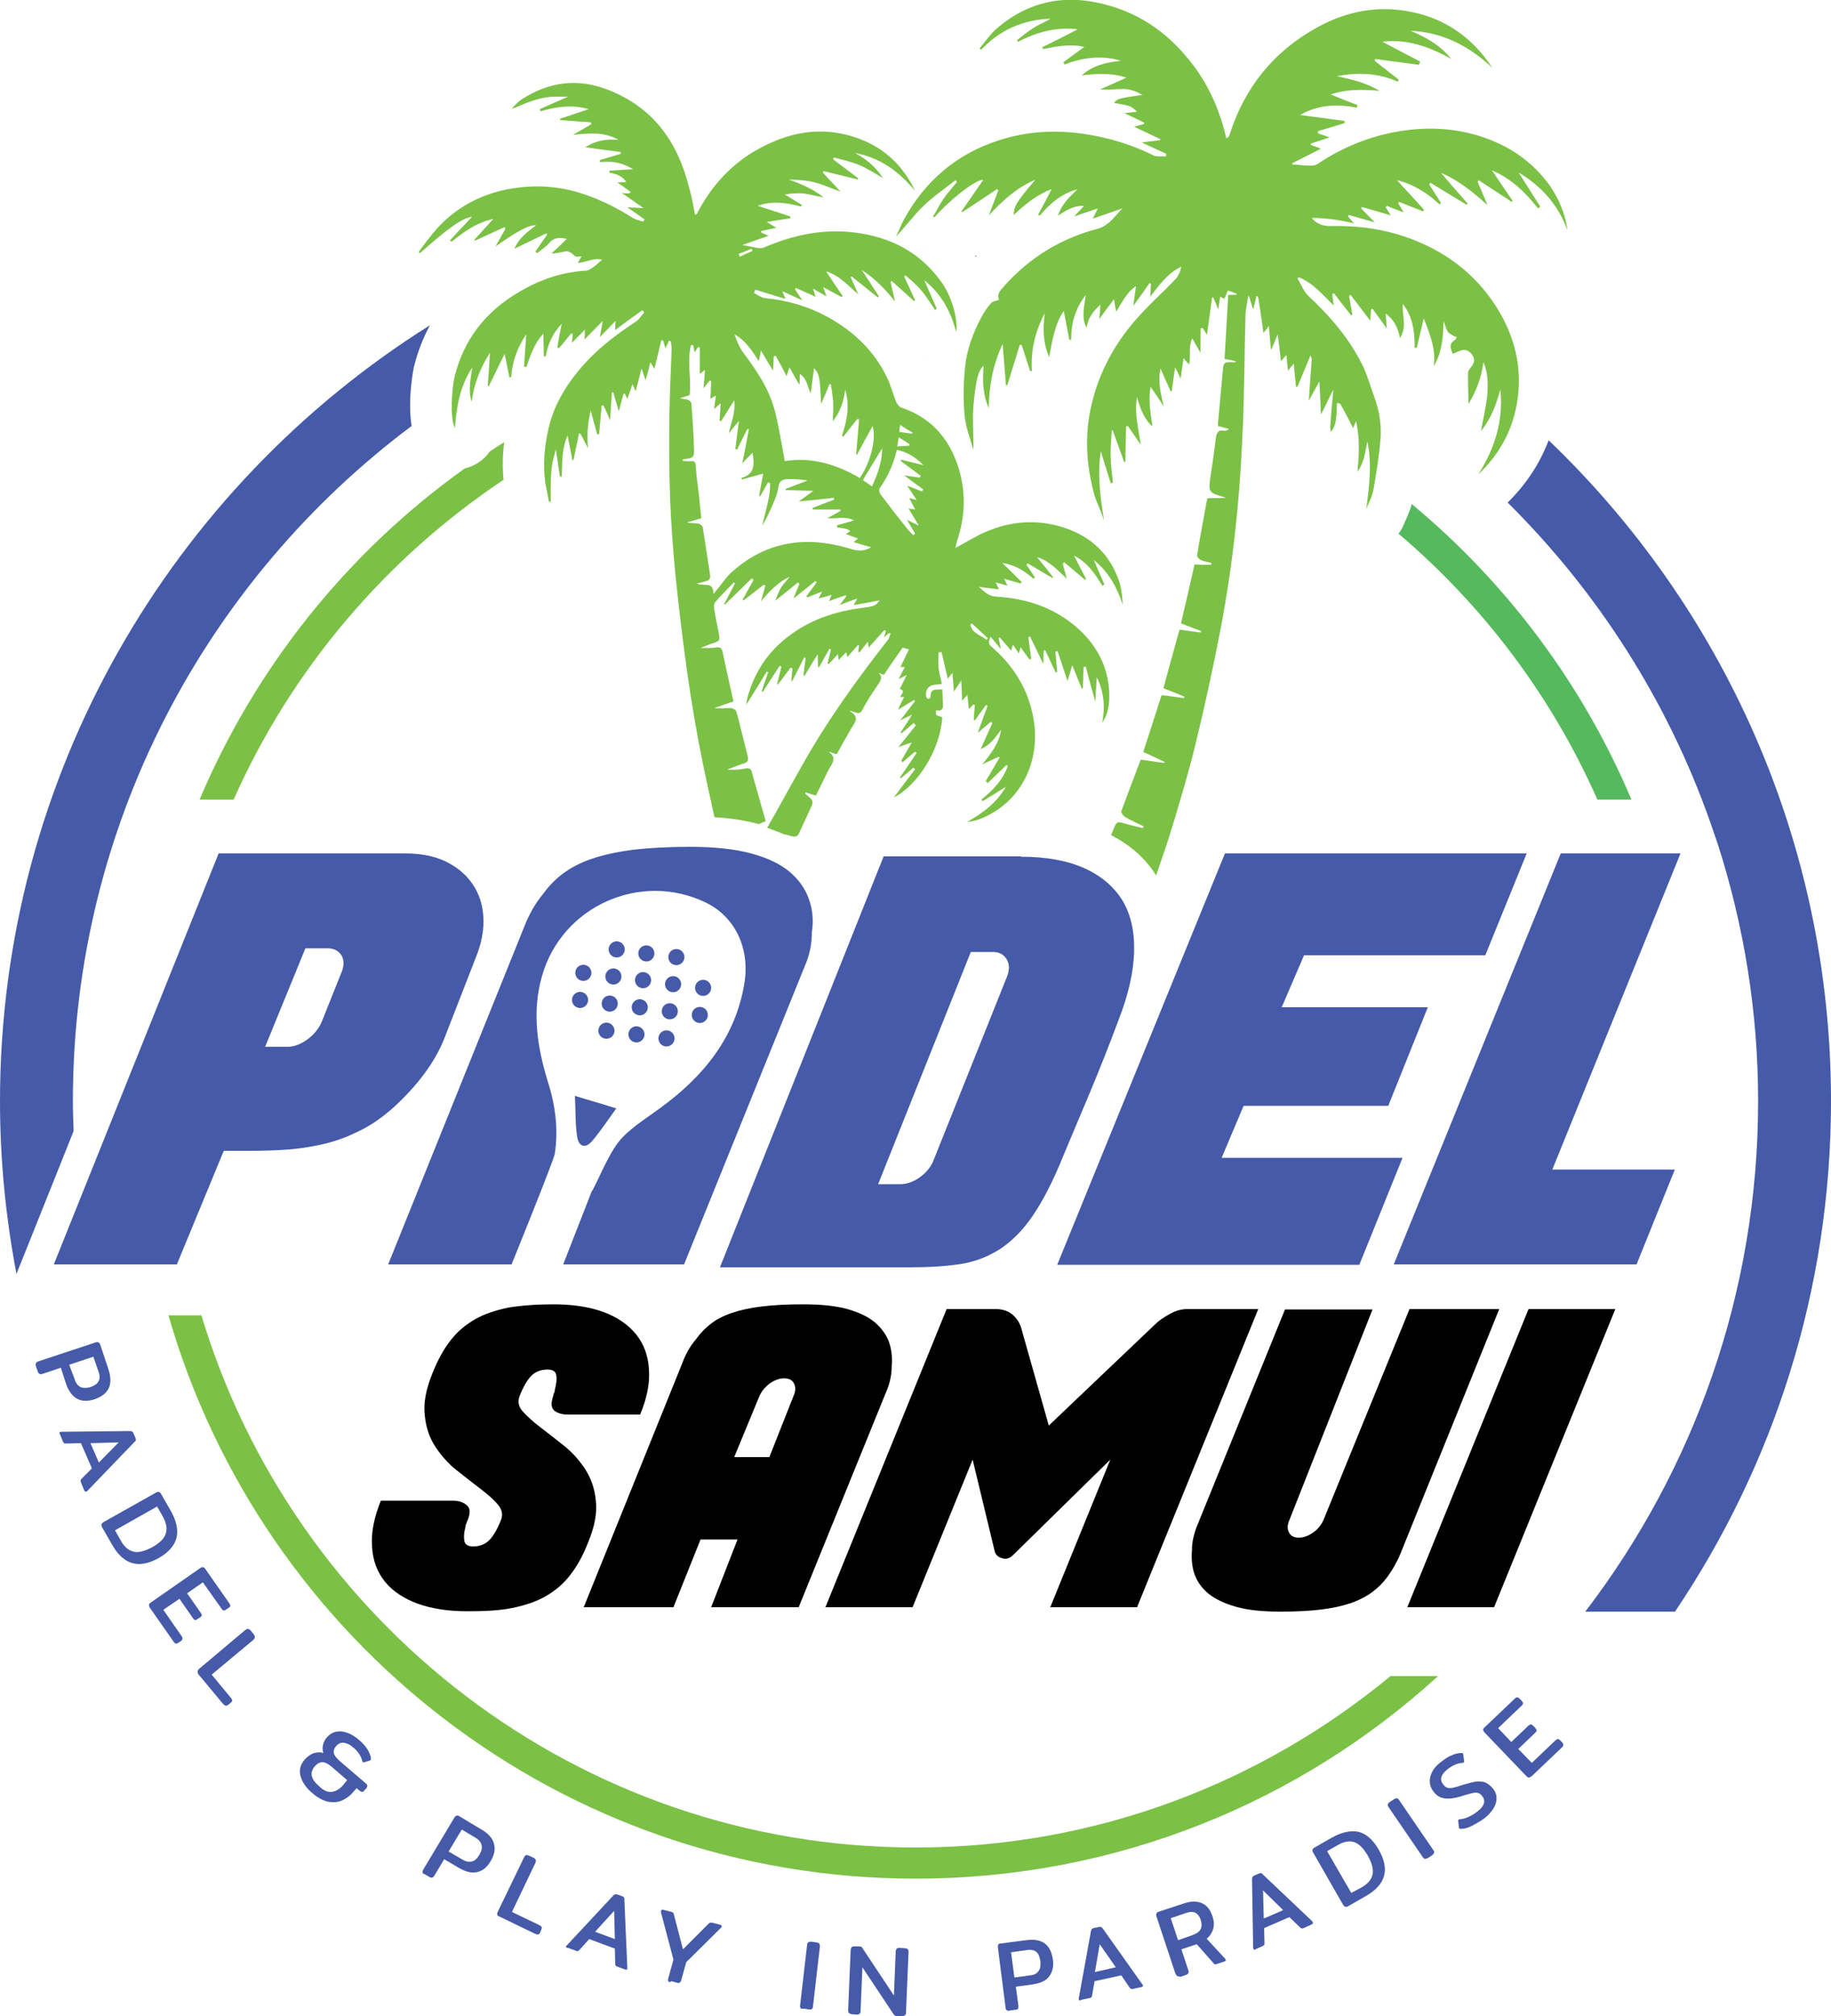 <?xml version="1.0" encoding="utf-8"?>
<!-- Generator: Adobe Illustrator 27.0.0, SVG Export Plug-In . SVG Version: 6.00 Build 0)  -->
<svg version="1.1" id="Layer_1" xmlns="http://www.w3.org/2000/svg" xmlns:xlink="http://www.w3.org/1999/xlink" x="0px" y="0px"
	 viewBox="0 0 500 550.4" style="enable-background:new 0 0 500 550.4;" xml:space="preserve">
<style type="text/css">
	.st0{fill:#475AA6;}
	.st1{fill:#7BC145;}
	.st2{fill:#455AA8;}
	.st3{fill:#55BA5D;}
</style>
<g>
	<g>
		<path d="M151.1,356.1c5.3,0,9.9,0.7,13.7,2.1c3.8,1.4,6.8,3.5,8.9,6.1c2.1,2.6,3.3,5.8,3.5,9.5c0.3,3.7-0.5,7.9-2.4,12.4h-19.7
			c-1.4,0-2.6-0.3-3.5-0.9c-0.9-0.6-1.2-1.7-0.8-3.2c0.1-0.3,0.1-0.6,0.2-0.8c0.1-0.2,0.1-0.5,0.2-0.8c0.2-0.3,0.3-0.6,0.3-1
			c0.4-1.6,0.6-3,0.4-4c-0.1-1.1-1-1.6-2.4-1.6c-1.8,0-3.3,0.6-4.4,1.7c-1.1,1.1-2.2,3-3.2,5.5c-0.6,1.6-0.3,3,0.9,4.3
			c1.2,1.3,2.8,2.8,4.8,4.3c2,1.5,4.1,3.2,6.4,5c2.3,1.8,4.2,4,5.8,6.4c1.6,2.5,2.6,5.3,2.9,8.6c0.4,3.3-0.3,7.1-2.1,11.4
			c-1.4,3.6-3,6.5-4.9,8.9c-1.8,2.4-4.1,4.3-6.7,5.8c-2.6,1.5-5.7,2.5-9.1,3.2s-7.5,0.9-12.2,0.9c-5.3,0-9.9-0.7-13.7-2.1
			c-3.8-1.4-6.8-3.4-8.9-6c-2.1-2.6-3.3-5.8-3.5-9.5c-0.3-3.7,0.5-7.9,2.4-12.6h19.6c1.6,0,2.9,0.4,3.9,1.3c1,0.8,1,2.3,0,4.5
			c-0.1,0.3-0.2,0.6-0.3,0.8s-0.1,0.4-0.1,0.6c-0.4,1.5-0.5,2.7-0.3,3.8c0.2,1,1,1.5,2.4,1.5c1.8,0,3.3-0.6,4.4-1.7s2.2-3,3.2-5.5
			c0.6-1.5,0.3-2.9-0.9-4.3c-1.2-1.4-2.8-2.8-4.8-4.3c-2-1.5-4.1-3.2-6.4-5c-2.3-1.8-4.2-4-5.8-6.4c-1.6-2.4-2.6-5.3-2.9-8.6
			c-0.4-3.3,0.3-7.1,2.1-11.5c1.4-3.5,3-6.5,4.9-8.9c1.8-2.4,4.1-4.3,6.7-5.8c2.6-1.5,5.7-2.5,9.1-3.2
			C142.4,356.4,146.5,356.1,151.1,356.1z"/>
		<path d="M219.3,356.1c4.9,0,8.9,0.4,12.1,1.3c3.2,0.9,5.7,2.1,7.6,3.7c1.8,1.6,3.1,3.4,3.8,5.4c0.7,2.1,0.9,4.2,0.7,6.5
			c0,2.1-0.4,4.1-1.1,6l-24.3,59.8h-23.9l7.2-18.5h-10.1l-7.4,18.5h-24.5l26.9-66.6c1-2.7,2.3-4.9,3.8-6.6c1.1-1.6,2.4-2.9,3.9-4.1
			c1.5-1.2,3.4-2.2,5.7-3c2.3-0.8,5-1.4,8.2-1.8S214.9,356.1,219.3,356.1z M216.7,381.1c0.6-1.3,0.6-2.5,0.1-3.4
			c-0.5-1-1.4-1.4-2.7-1.4c-1.3,0-2.6,0.5-3.9,1.4c-1.3,1-2.2,2.1-2.8,3.4l-6.9,16.7h9.6L216.7,381.1z"/>
		<path d="M343.6,357.4l-33.1,81.4h-23.7l16.4-40.3l-26.5,26c-1,1-2,1.3-3.1,0.9c-1.1-0.3-1.8-1-2-2l-6-24.9l-16.4,40.3h-23.8
			l33.1-81.4H272c1.9,0,3.5,0.6,4.7,1.7c1.2,1.1,2,2.5,2.4,4.3l7.3,25.8l29.1-27.7c1-1,2.4-1.9,4-2.8c1.6-0.9,3.2-1.3,4.7-1.3H343.6
			z"/>
		<path d="M409.4,357.4L382.5,424c-0.5,1.3-1.1,2.4-1.7,3.5c-0.6,1.1-1.3,2.1-2,3.1c-1.1,1.5-2.4,2.8-4,4s-3.5,2.2-5.7,3
			c-2.3,0.8-5,1.4-8.1,1.8c-3.2,0.4-6.9,0.6-11.3,0.6c-4.9,0-8.9-0.4-12.1-1.3c-3.2-0.9-5.7-2.1-7.6-3.6c-1.8-1.5-3.1-3.3-3.8-5.3
			c-0.7-2-0.9-4.2-0.7-6.6c0-1,0.1-2.1,0.3-3c0.2-1,0.5-2,0.8-2.9l24.3-59.8h23.9L352.1,415c-0.6,1.3-0.6,2.5-0.1,3.4
			c0.5,1,1.4,1.4,2.7,1.4c1.3,0,2.6-0.5,3.9-1.4s2.2-2.1,2.8-3.4l23.5-57.6H409.4z"/>
		<path d="M408,438.8h-23.7l33.1-81.4h23.7L408,438.8z"/>
	</g>
	<path class="st0" d="M266.7,69.9c-0.2-0.1-0.4-0.1-0.5-0.2c0,0,0,0,0,0c0.1,0.1,0.2,0.3,0.3,0.4C266.6,70,266.6,70,266.7,69.9z"/>
	<path class="st1" d="M251.8,96.8c0,0.1,0.1,0.1,0.1,0.2c0,0,0,0,0.1,0C251.9,96.9,251.8,96.8,251.8,96.8z"/>
	<g>
		<g>
			<circle class="st2" cx="159.3" cy="265.6" r="2.2"/>
			<circle class="st2" cx="158.4" cy="273" r="2.2"/>
			<circle class="st2" cx="168.4" cy="259.2" r="2.2"/>
			<circle class="st2" cx="167.5" cy="266.6" r="2.2"/>
			<circle class="st2" cx="166.5" cy="274" r="2.2"/>
			<circle class="st2" cx="165.6" cy="281.4" r="2.2"/>
			<circle class="st2" cx="176.5" cy="260.3" r="2.2"/>
			<circle class="st2" cx="175.6" cy="267.6" r="2.2"/>
			<circle class="st2" cx="174.7" cy="275" r="2.2"/>
			<circle class="st2" cx="173.8" cy="282.4" r="2.2"/>
			<circle class="st2" cx="184.7" cy="261.3" r="2.2"/>
			<circle class="st2" cx="183.8" cy="268.7" r="2.2"/>
			<circle class="st2" cx="182.9" cy="276.1" r="2.2"/>
			<circle class="st2" cx="182" cy="283.5" r="2.2"/>
			<circle class="st2" cx="192" cy="269.7" r="2.2"/>
			<circle class="st2" cx="191.1" cy="277.1" r="2.2"/>
		</g>
		<g>
			<path class="st2" d="M110.6,233c4.3,0,8,0.7,11.1,2.2c3.1,1.5,5.5,3.5,7.3,6.1c1.8,2.6,2.8,5.6,3,9.1c0.2,3.5-0.5,7.2-2.1,11.1
				l-8.6,22.1c-2.4,6-6.6,11.8-12.4,17.4c-3.1,3-6.2,5.3-9.3,7c-3.2,1.7-6.5,3.1-9.9,4c-3.5,0.9-7,1.5-10.6,1.8
				c-3.6,0.3-7.4,0.4-11.4,0.4h-6.6l-12.8,31H14.7l45-112.2H110.6z M93.2,265.6c0.8-1.8,0.8-3.4,0.1-4.7c-0.8-1.3-2.1-2-3.9-2h-6
				l-11,26.9h6.1c1.8,0,3.6-0.7,5.4-2c1.8-1.3,3.1-2.9,3.9-4.7L93.2,265.6z"/>
			<path class="st2" d="M457.4,319.2l-10.5,26h-66.3L426.2,233h32.7l-35,86.3H457.4z"/>
			<path class="st2" d="M416.9,233l-11.3,27.8h-49.5L350,275h39.9l-10.8,26.9h-39.5l-6,14.2H383l-11.8,29.2h-82.5L334.5,233H416.9z"
				/>
			<g>
				<path class="st2" d="M9.8,372.2c0.1-0.2,0.3-0.4,0.6-0.5l15.7-5.2c0.3-0.1,0.6-0.1,0.8,0c0.2,0.1,0.4,0.3,0.5,0.7l2.2,6.6
					c0.7,2.1,0.7,3.9,0.1,5.2c-0.7,1.4-1.9,2.3-3.8,3c-1.9,0.6-3.5,0.6-4.8-0.1c-1.3-0.7-2.4-2.1-3.1-4.2l-1.4-4.3l-5,1.7
					c-0.3,0.1-0.6,0.1-0.8,0c-0.2-0.1-0.4-0.3-0.5-0.7L9.8,373C9.7,372.6,9.7,372.4,9.8,372.2z M20.4,376.6c0.3,1.1,0.9,1.7,1.6,2.1
					c0.7,0.3,1.6,0.3,2.7,0c1.1-0.4,1.9-0.9,2.2-1.6c0.4-0.7,0.4-1.6,0-2.6l-1.4-4.1l-6.6,2.2L20.4,376.6z"/>
				<path class="st2" d="M16.4,391c0.1,0,0.2-0.1,0.4-0.1l18.5-0.2c0.3,0,0.5,0,0.7,0.1c0.1,0.1,0.3,0.2,0.4,0.4l0.6,1.4
					c0.1,0.2,0.1,0.4,0.1,0.6c0,0.2-0.2,0.3-0.4,0.5l-12.8,13.3c-0.1,0.1-0.2,0.2-0.3,0.2c-0.3,0.1-0.4,0-0.6-0.3l-0.9-2.2
					c-0.1-0.2-0.1-0.4-0.1-0.5c0-0.1,0.1-0.3,0.2-0.4l2.9-2.9l-3-6.9l-4.1,0.1c-0.2,0-0.4,0-0.5-0.1c-0.1-0.1-0.2-0.2-0.3-0.4
					l-0.9-2.2C16.1,391.3,16.2,391.1,16.4,391z M27,399.3l5.4-5.5l-7.7,0.2L27,399.3z"/>
				<path class="st2" d="M27.7,416.2c0.1-0.2,0.2-0.4,0.5-0.6l14.4-8.1c0.3-0.2,0.6-0.2,0.8-0.2c0.2,0.1,0.4,0.2,0.6,0.6l2.7,4.7
					c1.5,2.7,2,5.1,1.5,7.2c-0.5,2.1-2.1,4-4.9,5.6c-5.4,3-9.6,1.8-12.7-3.7l-2.7-4.7C27.7,416.7,27.7,416.4,27.7,416.2z M33,420.6
					c0.9,1.7,2.1,2.7,3.4,3c1.3,0.4,3.1-0.1,5.2-1.2c2.1-1.2,3.3-2.4,3.7-3.8c0.4-1.3,0.1-2.8-0.8-4.5l-1.6-2.8l-11.5,6.5L33,420.6z
					"/>
				<path class="st2" d="M40.7,438.1c0-0.2,0.2-0.4,0.5-0.6l13.5-9.4c0.3-0.2,0.5-0.3,0.8-0.2c0.2,0,0.4,0.2,0.6,0.5l6.5,9.3
					c0.2,0.3,0.3,0.5,0.3,0.7c0,0.2-0.2,0.4-0.5,0.6l-0.6,0.4c-0.3,0.2-0.5,0.3-0.7,0.3c-0.2,0-0.4-0.2-0.6-0.5l-5.1-7.2l-4.3,3
					l3.7,5.3c0.2,0.3,0.3,0.5,0.3,0.7c0,0.2-0.2,0.4-0.5,0.6l-0.6,0.4c-0.3,0.2-0.5,0.3-0.7,0.3c-0.2,0-0.4-0.2-0.6-0.5l-3.7-5.3
					l-4.4,3l5,7.2c0.2,0.3,0.3,0.6,0.2,0.8c0,0.2-0.2,0.4-0.5,0.6l-0.6,0.4c-0.3,0.2-0.5,0.3-0.7,0.2c-0.2,0-0.4-0.2-0.6-0.5
					l-6.5-9.3C40.7,438.6,40.7,438.3,40.7,438.1z"/>
				<path class="st2" d="M54,456.2c0-0.2,0.2-0.4,0.4-0.6L67,445c0.3-0.2,0.5-0.3,0.7-0.3c0.2,0,0.5,0.2,0.7,0.4l0.9,1.1
					c0.2,0.3,0.3,0.5,0.3,0.8c0,0.2-0.2,0.5-0.4,0.7l-11.4,9.5l5.3,6.4c0.2,0.3,0.3,0.5,0.3,0.7s-0.2,0.4-0.4,0.6l-0.6,0.5
					c-0.3,0.2-0.5,0.3-0.7,0.3c-0.2,0-0.4-0.2-0.7-0.4l-6.9-8.3C54,456.7,53.9,456.5,54,456.2z"/>
				<path class="st2" d="M82.1,485c-0.5-1.7-0.1-3.2,1.1-4.6c0.7-0.8,1.4-1.3,2.3-1.7c0.9-0.3,1.8-0.4,2.8-0.1
					c-0.2-0.7-0.3-1.4-0.1-2.2c0.2-0.8,0.5-1.4,1-2c1.1-1.3,2.4-1.8,4-1.7c1.6,0.2,3.2,0.9,4.8,2.3c1.9,1.6,3,3.3,3.3,5
					c0,0.2,0,0.4-0.1,0.5c0,0.1-0.1,0.1-0.3,0.2l-1.4,0.4c-0.2,0.1-0.3,0.1-0.4,0c-0.1-0.1-0.1-0.2-0.2-0.4c-0.3-1.2-1-2.4-2.3-3.5
					c-1-0.9-1.9-1.3-2.7-1.4c-0.8-0.1-1.5,0.2-2.1,0.9c-0.6,0.7-0.8,1.4-0.6,2.1c0.2,0.6,0.8,1.3,1.7,2.1l7,6
					c0.3,0.2,0.4,0.5,0.4,0.7c0,0.2-0.1,0.4-0.3,0.7l-0.5,0.5c-0.2,0.3-0.4,0.4-0.6,0.4c-0.2,0-0.4-0.1-0.7-0.3l-0.8-0.7l-1,1.1
					c-0.9,1.1-2,1.8-3.1,2.3c-1.2,0.5-2.4,0.5-3.7,0.3c-1.3-0.3-2.7-1-4-2.1C83.7,488.3,82.6,486.7,82.1,485z M90.7,489.2
					c1.1-0.2,2.2-0.8,3.2-2.1l0.9-1.1l-4.4-3.8c-0.9-0.7-1.7-1.1-2.4-1.1s-1.4,0.4-2.1,1.2c-1.4,1.7-1,3.5,1.3,5.4
					C88.4,488.9,89.6,489.4,90.7,489.2z"/>
				<path class="st2" d="M115.4,511.2c0-0.2,0-0.5,0.2-0.8l8.5-14.2c0.2-0.3,0.4-0.5,0.6-0.5c0.2-0.1,0.5,0,0.8,0.2l6,3.6
					c1.9,1.1,3.1,2.5,3.4,3.9c0.4,1.5,0.1,3-0.9,4.7c-1,1.7-2.2,2.7-3.7,3c-1.5,0.4-3.2-0.1-5.1-1.2l-3.9-2.3l-2.7,4.5
					c-0.2,0.3-0.4,0.5-0.6,0.5c-0.2,0.1-0.5,0-0.8-0.2l-1.2-0.7C115.6,511.6,115.4,511.4,115.4,511.2z M126.3,507.7
					c1,0.6,1.8,0.7,2.6,0.5c0.8-0.2,1.4-0.8,2-1.8c0.6-1,0.8-1.9,0.6-2.7c-0.2-0.8-0.7-1.4-1.7-2l-3.7-2.2l-3.6,6L126.3,507.7z"/>
				<path class="st2" d="M135.8,522.8c-0.1-0.2,0-0.5,0.1-0.8l7.2-14.9c0.1-0.3,0.3-0.5,0.5-0.6c0.2-0.1,0.5,0,0.8,0.1l1.3,0.6
					c0.3,0.2,0.5,0.3,0.6,0.6c0.1,0.2,0,0.5-0.1,0.8l-6.4,13.4l7.5,3.6c0.3,0.2,0.5,0.3,0.6,0.5c0.1,0.2,0,0.5-0.1,0.8l-0.3,0.7
					c-0.1,0.3-0.3,0.5-0.5,0.5c-0.2,0.1-0.5,0-0.8-0.1l-9.7-4.7C136.1,523.2,135.9,523,135.8,522.8z"/>
				<path class="st2" d="M154.6,531.4c0-0.1,0.1-0.2,0.2-0.3l12.6-13.5c0.2-0.2,0.4-0.4,0.5-0.4c0.2,0,0.3,0,0.6,0l1.4,0.5
					c0.2,0.1,0.4,0.2,0.5,0.3c0.1,0.1,0.1,0.3,0.1,0.6l0.8,18.5c0,0.1,0,0.3,0,0.4c-0.1,0.3-0.3,0.3-0.6,0.2l-2.2-0.8
					c-0.2-0.1-0.4-0.2-0.4-0.3c-0.1-0.1-0.1-0.3-0.1-0.5l-0.1-4.1l-7-2.6l-2.7,3c-0.2,0.2-0.3,0.2-0.4,0.3c-0.1,0-0.3,0-0.5-0.1
					l-2.2-0.8C154.6,531.8,154.5,531.6,154.6,531.4z M167.9,529.4l-0.2-7.7l-5.2,5.7L167.9,529.4z"/>
				<path class="st2" d="M182.5,540.9c-0.1-0.2-0.1-0.5,0-0.8l1.4-5.1l-3.4-12.9c0-0.1,0-0.3,0-0.4c0.1-0.3,0.3-0.4,0.6-0.3l2.3,0.6
					c0.2,0.1,0.4,0.1,0.4,0.2c0.1,0.1,0.1,0.2,0.2,0.4l2.5,9.6l7-7c0.1-0.1,0.3-0.2,0.4-0.3c0.1,0,0.3,0,0.5,0l2.3,0.6
					c0.3,0.1,0.4,0.3,0.4,0.5c0,0.1-0.1,0.2-0.2,0.3l-9.5,9.4l-1.4,5c-0.1,0.3-0.2,0.5-0.4,0.6c-0.2,0.1-0.5,0.1-0.8,0l-1.4-0.4
					C182.8,541.3,182.6,541.1,182.5,540.9z"/>
				<path class="st2" d="M218.6,548.2c-0.1-0.2-0.2-0.4-0.1-0.8l1.9-16.4c0-0.3,0.1-0.6,0.3-0.7c0.2-0.1,0.4-0.2,0.8-0.2l1.4,0.2
					c0.4,0,0.6,0.2,0.8,0.3c0.1,0.2,0.2,0.4,0.2,0.8l-1.9,16.4c0,0.3-0.1,0.6-0.3,0.7c-0.2,0.1-0.4,0.2-0.8,0.1l-1.4-0.2
					C219,548.5,218.7,548.4,218.6,548.2z"/>
				<path class="st2" d="M231.8,549.6c-0.1-0.2-0.2-0.4-0.2-0.7l0.7-16.5c0-0.3,0.1-0.6,0.3-0.8c0.2-0.2,0.4-0.2,0.8-0.2l1.2,0
					c0.3,0,0.5,0.1,0.6,0.1c0.1,0.1,0.3,0.2,0.4,0.5l8.5,12.8l0.5-12c0-0.3,0.1-0.6,0.3-0.8c0.2-0.2,0.4-0.2,0.8-0.2l1.4,0.1
					c0.4,0,0.6,0.1,0.8,0.3c0.2,0.2,0.2,0.4,0.2,0.8l-0.7,16.5c0,0.3-0.1,0.6-0.3,0.7c-0.2,0.2-0.4,0.2-0.8,0.2l-1.3,0
					c-0.3,0-0.4,0-0.6-0.1c-0.1-0.1-0.3-0.2-0.4-0.4l-8.5-12.8l-0.5,12c0,0.3-0.1,0.6-0.3,0.7c-0.2,0.2-0.4,0.2-0.8,0.2l-1.4-0.1
					C232.2,549.8,232,549.7,231.8,549.6z"/>
				<path class="st2" d="M274.9,548.8c-0.2-0.1-0.3-0.4-0.3-0.7l-2.1-16.4c0-0.3,0-0.6,0.1-0.8c0.1-0.2,0.4-0.3,0.7-0.3l6.9-0.9
					c2.2-0.3,3.9,0,5.1,0.9c1.2,0.9,1.9,2.3,2.2,4.3c0.3,1.9-0.1,3.5-1,4.7c-0.9,1.2-2.5,1.9-4.7,2.2l-4.4,0.6l0.7,5.2
					c0,0.3,0,0.6-0.1,0.8c-0.1,0.2-0.4,0.3-0.8,0.3l-1.4,0.2C275.3,549,275.1,549,274.9,548.8z M281.3,539.3
					c1.1-0.1,1.9-0.5,2.3-1.2c0.5-0.6,0.6-1.5,0.5-2.7c-0.2-1.2-0.5-2-1.1-2.5c-0.6-0.5-1.5-0.7-2.6-0.5l-4.3,0.6l0.9,6.9
					L281.3,539.3z"/>
				<path class="st2" d="M294.6,545.9c0-0.1,0-0.2,0-0.4l3.3-18.2c0.1-0.3,0.1-0.5,0.2-0.6c0.1-0.1,0.3-0.2,0.5-0.3l1.5-0.3
					c0.2-0.1,0.4,0,0.6,0c0.1,0.1,0.3,0.2,0.5,0.5l10.7,15.1c0.1,0.1,0.1,0.2,0.2,0.3c0.1,0.3-0.1,0.4-0.4,0.5l-2.3,0.5
					c-0.2,0-0.4,0.1-0.5,0c-0.1,0-0.2-0.2-0.4-0.3l-2.3-3.4l-7.3,1.6l-0.7,4c0,0.2-0.1,0.4-0.2,0.4c-0.1,0.1-0.2,0.2-0.5,0.2
					l-2.3,0.5C294.9,546.3,294.7,546.2,294.6,545.9z M304.7,537.1l-4.4-6.3l-1.3,7.6L304.7,537.1z"/>
				<path class="st2" d="M321.5,539.5c-0.2-0.1-0.3-0.3-0.5-0.6l-5.2-15.7c-0.1-0.3-0.1-0.6,0-0.8c0.1-0.2,0.3-0.4,0.7-0.5l6.7-2.2
					c2-0.7,3.7-0.7,5-0.1c1.4,0.6,2.3,1.8,2.9,3.6c0.4,1.2,0.5,2.3,0.2,3.4c-0.3,1-0.9,2-1.8,2.7l5,5.4c0.1,0.1,0.1,0.2,0.2,0.3
					c0.1,0.3,0,0.4-0.3,0.5l-2.1,0.7c-0.2,0.1-0.4,0.1-0.5,0.1c-0.1,0-0.3-0.1-0.4-0.3l-4.6-5.2l-4.2,1.4l1.9,5.7
					c0.1,0.3,0.1,0.6,0,0.8c-0.1,0.2-0.3,0.4-0.7,0.5l-1.4,0.5C322,539.6,321.7,539.6,321.5,539.5z M325.4,528.4
					c1.2-0.4,2-0.9,2.4-1.6c0.4-0.7,0.4-1.5,0.1-2.6c-0.3-1-0.9-1.7-1.5-2c-0.7-0.3-1.5-0.3-2.6,0.1l-4.1,1.4l2,6L325.4,528.4z"/>
				<path class="st2" d="M342.3,532.1c0-0.1-0.1-0.2-0.1-0.4l-0.3-18.5c0-0.3,0-0.5,0.1-0.7c0.1-0.1,0.2-0.3,0.4-0.4l1.4-0.6
					c0.2-0.1,0.4-0.1,0.6-0.1c0.1,0,0.3,0.2,0.5,0.4l13.4,12.7c0.1,0.1,0.2,0.2,0.2,0.3c0.1,0.3,0,0.4-0.3,0.6l-2.2,1
					c-0.2,0.1-0.4,0.1-0.5,0.1c-0.1,0-0.3-0.1-0.4-0.2l-3-2.9l-6.9,3l0.1,4.1c0,0.2,0,0.4-0.1,0.5c-0.1,0.1-0.2,0.2-0.4,0.3l-2.2,1
					C342.6,532.4,342.4,532.4,342.3,532.1z M350.4,521.5l-5.5-5.4l0.2,7.7L350.4,521.5z"/>
				<path class="st2" d="M367.4,520.6c-0.2-0.1-0.4-0.2-0.6-0.5l-8.2-14.3c-0.2-0.3-0.2-0.6-0.2-0.8c0.1-0.2,0.2-0.4,0.6-0.6
					l4.7-2.7c2.7-1.5,5.1-2,7.2-1.6c2.1,0.5,4,2.1,5.6,4.9c3.1,5.4,1.9,9.6-3.6,12.7l-4.7,2.7C367.9,520.6,367.7,520.6,367.4,520.6z
					 M371.8,515.3c1.7-1,2.7-2.1,3-3.5c0.3-1.3-0.1-3.1-1.3-5.2c-1.2-2.1-2.5-3.3-3.8-3.7c-1.3-0.4-2.8-0.1-4.5,0.9l-2.8,1.6
					l6.6,11.4L371.8,515.3z"/>
				<path class="st2" d="M389.1,507.5c-0.2,0-0.4-0.2-0.6-0.5l-9.3-13.6c-0.2-0.3-0.3-0.5-0.2-0.8c0-0.2,0.2-0.4,0.5-0.6l1.2-0.8
					c0.3-0.2,0.6-0.3,0.8-0.2c0.2,0,0.4,0.2,0.6,0.5l9.3,13.6c0.2,0.3,0.3,0.5,0.2,0.7c0,0.2-0.2,0.4-0.5,0.7l-1.2,0.8
					C389.5,507.4,389.3,507.5,389.1,507.5z"/>
				<path class="st2" d="M402.1,498.4c-1.1,0.6-2.2,0.9-3.1,0.9c-0.3,0-0.5,0-0.5-0.1c-0.1-0.1-0.1-0.2-0.1-0.3l-0.2-1.7
					c0-0.2,0-0.3,0.1-0.4c0.1-0.1,0.2-0.1,0.4-0.1c0.8-0.1,1.6-0.3,2.4-0.7c0.8-0.4,1.6-0.8,2.3-1.4c1-0.8,1.6-1.5,1.8-2.2
					c0.2-0.7,0.1-1.4-0.5-2.1c-0.3-0.4-0.7-0.7-1.1-0.8c-0.4-0.1-0.8-0.1-1.3,0c-0.5,0.1-1.3,0.3-2.3,0.6l-0.6,0.2
					c-1.2,0.4-2.3,0.6-3.1,0.7c-0.9,0.1-1.7,0.1-2.6-0.2c-0.8-0.2-1.6-0.8-2.2-1.6c-1-1.3-1.3-2.7-0.9-4.2c0.4-1.5,1.4-2.9,3.1-4.1
					c1-0.8,1.9-1.4,2.8-1.7c0.9-0.4,1.7-0.6,2.5-0.6c0.3,0,0.5,0,0.5,0.2c0.1,0.1,0.1,0.2,0.1,0.3l0.2,1.7c0,0.2,0,0.3-0.1,0.4
					c-0.1,0-0.2,0.1-0.4,0.1c-1.4,0.1-2.7,0.7-4.1,1.8c-0.9,0.7-1.4,1.4-1.6,2.1c-0.2,0.7,0,1.4,0.6,2.1c0.3,0.4,0.7,0.7,1.1,0.8
					c0.4,0.1,0.9,0.1,1.4,0c0.5-0.1,1.3-0.3,2.4-0.7l0.7-0.2c1.4-0.4,2.5-0.7,3.3-0.8c0.9-0.1,1.7,0,2.4,0.2
					c0.7,0.3,1.4,0.8,2.1,1.6c1,1.2,1.3,2.5,0.9,4c-0.4,1.4-1.4,2.8-3.1,4.2C404.3,497.2,403.2,497.8,402.1,498.4z"/>
				<path class="st2" d="M417.5,485.3c-0.2,0-0.4-0.1-0.7-0.4l-11.4-11.9c-0.2-0.3-0.4-0.5-0.4-0.7c0-0.2,0.1-0.5,0.4-0.7l8.2-7.8
					c0.3-0.3,0.5-0.4,0.7-0.4c0.2,0,0.4,0.1,0.7,0.4l0.5,0.5c0.2,0.3,0.4,0.5,0.4,0.7c0,0.2-0.1,0.4-0.4,0.7l-6.4,6.1l3.6,3.8
					l4.6-4.4c0.3-0.2,0.5-0.4,0.7-0.4c0.2,0,0.4,0.1,0.7,0.4l0.5,0.5c0.2,0.3,0.4,0.5,0.4,0.7c0,0.2-0.1,0.4-0.4,0.7l-4.6,4.4
					l3.7,3.8l6.4-6.1c0.3-0.2,0.5-0.4,0.7-0.4c0.2,0,0.4,0.1,0.7,0.4l0.5,0.5c0.2,0.2,0.3,0.5,0.3,0.7c0,0.2-0.1,0.4-0.4,0.7
					l-8.2,7.8C417.9,485.2,417.7,485.3,417.5,485.3z"/>
			</g>
			<path class="st2" d="M278.8,233.9c6.7,0,12.4,1,17,3c4.6,2,8.1,4.9,10.5,8.6c2.4,3.8,3.5,8.5,3.4,14c-0.1,5.6-1.5,12-4.3,19.1
				c-2.6,7-5.2,13.5-7.7,19.5c-2.5,6-5,11.8-7.4,17.6c-2.7,6.7-5.5,12.1-8.2,16.1c-2.7,4-5.8,7.1-9,9.2c-3.3,2.1-6.9,3.5-10.8,4.1
				c-4,0.6-8.6,0.9-13.9,0.9h-51.8l44.7-112.2H278.8z M275,266.6c0.7-1.8,0.7-3.4-0.1-4.7c-0.8-1.3-2-2-3.7-2h-6.1l-25.3,63.4h6.1
				c1.7,0,3.5-0.6,5.3-1.9c1.8-1.3,3.1-2.9,3.8-4.8L275,266.6z"/>
			<g>
				<path class="st2" d="M157.6,310.3c0.4,2.7,2.2,3.5,4.2,1.1c2.2-2.6,4.1-5.5,6.5-8.8c-3.9-1.2-7.3-2.2-11.3-3.4
					C157.2,303.7,157.1,307.1,157.6,310.3z"/>
				<path class="st2" d="M220.9,245.5c-1-2.8-2.7-5.3-5.3-7.5c-2.5-2.1-6-3.8-10.5-5c-4.4-1.2-10-1.8-16.7-1.8
					c-6,0-11.2,0.3-15.6,0.8c-4.4,0.6-8.1,1.4-11.3,2.5c-3.2,1.1-5.8,2.5-7.9,4.1c-2.1,1.6-3.9,3.5-5.4,5.6c-2,2.4-3.8,5.5-5.2,9.2
					L106,345.2h33.7c0,0,11.6-28.6,11.8-30.2c1-6.6,0.2-13.1-1.9-19.7c-2.9-9.4-4.4-19.1-1.6-28.8c5.4-19.1,26.9-28.7,44.7-20.1
					c7.9,3.8,12.1,12.3,10.6,21.9c-2.4,14.9-11.2,25.6-23,34.2c-3.5,2.6-7.3,4.9-10.3,8c-3.3,3.4-5.9,10.1-8.1,14.3
					c-0.1,0.2-0.2,0.3-0.3,0.4l-7.8,20h33l33.4-82.5c1-2.6,1.5-5.4,1.5-8.2C222.2,251.3,221.9,248.3,220.9,245.5z"/>
			</g>
			<path class="st2" d="M112.4,116.3c-1.2-7.5,0.6-15.9,0.6-16c1-4.1,2.5-8,4.4-11.5C47,133,0,211.5,0,300.7
				c0,16.1,1.6,31.9,4.5,47.1l15.6-39c-0.1-2.7-0.2-5.4-0.2-8.2C19.9,225.3,56.3,158.3,112.4,116.3z"/>
			<path class="st2" d="M469.1,230.5c7.1,22.1,11,45.7,11,70.1c0,52.4-17.6,100.7-47.2,139.4h24.5c26.9-39.9,42.6-87.8,42.6-139.4
				c0-70.8-29.6-134.9-77.1-180.4c-2.4,6.3-6.1,12-11.2,17c24.5,24.3,43.6,54,55.3,87.2L469.1,230.5z"/>
		</g>
	</g>
	<path class="st3" d="M436.2,218.3h9.3c-13.3-31.5-34-59.1-60-80.7c-0.5,2-1.3,3.6-1.9,5l-0.4,0.9c-0.3,0.8-0.8,1.5-1.3,2.2
		C405.1,165.4,423.8,190.2,436.2,218.3z"/>
	<g>
		<g>
			<path class="st1" d="M128.9,59.2c-1.9,2-4,4.2-6,6.4c0.1,0.1,0.3,0.3,0.4,0.4c3.4-2.7,6.9-5.3,11.4-6.2c-1.7,1.9-3.5,3.8-5.2,5.7
				c0.1,0.1,0.2,0.1,0.2,0.2c2.7-1.2,5.4-2.5,8.1-3.7c0.1,0.2,0.1,0.3,0.2,0.5c-0.9,1.6-1.8,3.2-2.7,4.8c5.8-4.1,9-5.9,11.1-5.8
				c-2.4,1.8-4.8,3.6-5.9,6.4c2.9-1.4,5.8-2.8,8.7-4.2c0.1,0.1,0.1,0.2,0.2,0.4c-1.1,1.5-2.2,3.1-3.2,4.6c0.2,0.1,0.3,0.3,0.5,0.4
				c1.1-0.9,2.4-1.7,3.3-2.8c1.3-1.5,2.8-1.5,4.8-1.1c-1.5,1.5-2.9,2.8-4.2,4c1.5,0,2.7-0.4,4-0.6c0.4-0.1,0.9,0.2,1.3,0.4
				c0.5,0.3,0.8,0.8,1.3,1c0.4,0.2,1,0,1.6,0c-0.4,0.7-0.7,1.2-1,1.8c2.3-0.2,4.4-1.5,6.6-0.9c-0.8,0.7-1.4,1.3-2.2,1.9
				c-0.7,0.5-1.5,1.1-2.3,1.1c-6.6,0.4-12.6,2.5-18.3,5.9c-9,5.3-15,12.9-17.5,23.2c-0.7,3.1-1.3,11,0.1,13.9
				c0.5-5.9,1.4-11.6,4.8-16.6c-0.5,3.1-1.2,6.3-0.2,9.4c0.6-4.7,2.2-9,5-13.4c-0.2,3.4-0.4,6.2-0.6,9.1c0.1,0,0.2,0,0.3,0
				c1.4-2.8,2.7-5.6,4.3-8.8c0.5,2.5,0.9,4.5,1.3,6.4c0.2,0,0.3,0,0.5-0.1c0.3-4.2,1.6-7.9,4.1-11.6c-0.2,3.1-0.4,6-0.6,8.8
				c0.2,0,0.4,0.1,0.6,0.1c1.2-3.1,2.1-6.4,4.7-9.1c0,2.3,0.1,4.3,0.1,6.2c0.2,0,0.3,0,0.5,0c0.6-3.3,1.9-6.3,4.4-8.9
				c-0.5,2.4-0.9,4.4-1.2,6.5c0.2,0,0.3,0.1,0.5,0.1c1.1-1.3,2.2-2.6,3.3-4c0.1,0.1,0.3,0.2,0.4,0.2c-0.1,0.7-0.1,1.4-0.2,2.4
				c1.2-1.3,2.3-2.3,3.5-3.6c0,1.1,0,1.8-0.1,2.7c1.7-1.7,3.2-3.3,5-5.1c-0.3,1.6-0.5,2.8-0.8,4.4c1.6-1.6,2.8-2.8,4.3-4.4
				c-0.1,1.2-0.1,1.9-0.1,2.5c2.5-1.9,5-3.7,7.4-5.4c0.2,0.2,0.4,0.4,0.5,0.6c-0.8,0.9-1.4,2-2.4,2.6c-5.8,3.8-11.2,8-15.6,13.4
				c-3.7,4.5-6.6,9.5-8,15.2c-1.2,5-1.7,10.1-1,15.3c0.3,1.7,0.7,3.5,1,5.2c0.2,0,0.3-0.1,0.5-0.1c0-1.6-0.1-3.2,0-4.8
				c0-1.6,0.1-3.2,0.3-4.8c0.2-1.5,0.7-3,1.1-4.6c0.4,2.6,0.7,5,1.1,7.4c0.2,0,0.4,0,0.5,0c0.2-3.7-0.1-7.4,1.6-11.2
				c0.5,2.5,0.9,4.6,1.3,6.7c0.1,0,0.2,0,0.3,0c0.5-2.4,1-4.8,1.5-7.2c0.1,0,0.3,0,0.4,0c0.7,1.3,1.4,2.7,2.1,4
				c-0.4-3.5-0.1-6.9,0.7-10.4c0.6,2.4,1.2,4.5,1.8,6.6c0.2,0,0.4-0.1,0.5-0.1c0.2-2.6,0.5-5.2,0.7-7.8c0.2,0,0.3,0,0.5,0
				c0.6,1.3,1.2,2.5,1.8,4.1c0.2-2.8,0.3-5.3,0.5-7.7c0.1,0,0.3,0,0.4,0.1c0.4,1.5,0.9,3.1,1.5,5.1c0.5-2,0.9-3.5,1.3-4.9
				c0.1,0,0.3,0.1,0.4,0.1c0.2,0.4,0.3,0.9,0.6,1.4c0.5-1.3,0.9-2.5,1.4-4c0.4,0.8,0.6,1.3,0.9,1.9c0.6-2.2,1-4,1.6-6.2
				c0.5,1.4,0.7,2.1,1.1,3.2c0.5-1.8,0.9-3.2,1.3-4.9c0.5,0.8,0.7,1.2,1.1,1.8c0.7-2.8,1.3-5.3,1.9-7.8c0.2,0,0.3,0.1,0.5,0.1
				c0.2,0.7,0.4,1.3,0.6,2.1c0.4-0.8,0.7-1.4,1-2.1c0.2,0.1,0.3,0.1,0.5,0.2c0.1,0.8,0.2,1.5,0.2,2.3c-0.2,5.7-0.5,11.5-0.6,17.2
				c-0.1,7.9-0.1,15.9,0.2,23.8c0.3,7,0.8,14,1.5,21c0.9,8.6,1.9,17.1,3.1,25.7c1.2,8.4,2.6,16.8,4.3,25.1c1,4.9,2.1,9.8,3.2,14.8
				c4.6,0.3,8.6,0.9,12.1,1.9c0,0,0,0,0,0c0.6-0.3,1.2-0.5,1.9-0.8c-1.1-3.8-2.2-7.7-3.3-11.6c-0.1-0.5-0.3-1-0.4-1.5
				c-0.2-1.1-0.7-1.5-1.8-1.3c-1.6,0.3-3.3,0.5-5,0.3c1.5-0.6,3.1-1.2,4.6-1.7c1-0.3,1.2-0.9,1-1.9c-1.1-4.1-2-8.2-3.1-12.2
				c-0.1-0.5-1.1-1-1.7-1c-1.4,0-2.8,0.2-4.3,0c1.7-0.6,3.5-1.2,5.2-1.8c-1-4.5-2-8.8-2.9-13.2c-0.2-1.1-0.5-1.8-2-1.5
				c-1.1,0.2-2.3,0.1-4.1,0.1c1.3-0.5,2-0.8,2.8-1.1c2.5-0.8,2.6-0.7,2.1-3.3c-0.4-2.2-0.9-4.3-1.2-6.5c-0.1-0.5,0-1.3,0.3-1.6
				c1.6-1.9,3.4-3.6,5.1-5.4c0.1,0.1,0.2,0.2,0.3,0.3c-1,1.9-2,3.8-3,5.7c0.1,0,0.2,0,0.2,0.1c2.5-2.4,4.9-4.8,7.4-7.2
				c0.2,0.1,0.3,0.3,0.5,0.4c-1,1.8-2,3.6-3,5.4c0.1,0.1,0.2,0.2,0.3,0.2c1.8-1.4,3.6-2.8,5.5-4.3c0.1,0.1,0.2,0.2,0.4,0.3
				c-0.4,1.4-0.8,2.8-1.2,4.3c2.3-2.9,5.3-5.7,7.8-6.7c-0.8,1.1-1.7,1.9-2.3,2.9c-0.6,1-1,2.1-1.6,3.6c2.3-1.8,4.3-3.4,6.2-5
				c0.1,0.1,0.3,0.3,0.4,0.4c-0.5,1.3-1.1,2.6-1.6,4c2.1-1.7,4-3.2,6-4.8c0.1,0.1,0.2,0.3,0.3,0.4c-0.9,1.3-1.9,2.5-2.8,3.8
				c0.1,0.1,0.2,0.2,0.3,0.3c1.2-0.5,2.4-1,4-1.6c-0.4,0.8-0.6,1.2-1,1.9c1.3-0.3,2.3-0.6,3.6-1c-0.3,0.7-0.5,1.1-0.7,1.7
				c1.6-0.6,3.1-1.1,4.6-1.6c0,0.1,0.1,0.2,0.1,0.3c-0.5,0.7-1.1,1.4-1.8,2.4c1.7-0.7,3-1.2,4.8-1.8c-0.4,0.8-0.7,1.2-1,1.8
				c2.4-0.4,4.6-0.8,7.1-1.3c-1.1,1.6-1.8,1.7-5,2.1c-8.6,1.1-16.3,4.1-22.7,10.1c-4.2,4-6.9,8.9-8.4,14.4c-0.1,0.5-0.2,1.1-0.3,1.9
				c2-3.2,3.8-6.1,5.6-9.1c0.1,0.1,0.2,0.2,0.4,0.2c-0.6,1.7-1.2,3.4-1.8,5.2c0.1,0.1,0.2,0.1,0.3,0.2c1.5-2.4,3.1-4.8,4.6-7.1
				c0.2,0.1,0.3,0.1,0.5,0.2c-0.4,1.6-0.8,3.2-1.2,4.8c0.1,0,0.1,0.1,0.2,0.1c1.2-1.5,2.3-3.1,3.5-4.6c0.2,0.1,0.3,0.1,0.5,0.2
				c-0.1,1.1-0.2,2.3-0.3,3.4c0.1,0,0.1,0.1,0.2,0.1c1.1-2.2,2.2-4.3,3.3-6.5c0.1,0,0.3,0.1,0.4,0.1c-0.2,1.6-0.4,3.2-0.6,4.8
				c0.1,0,0.2,0.1,0.3,0.1c1.1-1.8,2.2-3.7,3.6-5.9c0,1.6,0.1,2.5,0.1,3.5c0.1,0,0.2,0,0.3,0c0.9-1.7,1.9-3.3,2.8-5
				c0.1,0.1,0.2,0.1,0.4,0.2c-0.3,1.3-0.6,2.5-0.9,3.8c0.1,0.1,0.2,0.1,0.3,0.2c0.8-0.8,1.6-1.7,2.5-2.7c0.1,0.6,0.1,1,0.2,1.6
				c0.7-0.7,1.3-1.4,2.1-2.1c0.1,0.5,0.2,0.8,0.3,1.3c1-1.2,2-2.3,2.9-3.3c0.1,0,0.2,0.1,0.3,0.1c-0.1,0.6-0.2,1.2-0.2,1.8
				c0.1,0,0.2,0.1,0.3,0.1c0.7-0.9,1.4-1.8,2.3-2.9c0.1,0.6,0.1,1,0.2,1.6c1.5-1.7,2.9-3.2,4.3-4.8c0.1,0.1,0.3,0.2,0.4,0.3
				c-0.1,0.5-0.3,0.9-0.5,1.7c0.6-0.5,1-0.9,1.4-1.2c0.1,0.1,0.3,0.1,0.4,0.2c-0.3,0.6-0.4,1.4-0.9,1.9c-8.2,10.5-16,21.3-22.6,32.9
				c-3.3,5.8-6.5,11.7-9.8,17.5c-0.1,0.2-0.3,0.5-0.4,0.7c1.7,0.6,3.2,1.2,4.7,1.8c0.9,0.1,1.7,0.5,2.5,0.6c0.5,0.1,1.3-0.3,1.4-0.7
				c1-2.1,1.9-4.2,2.9-6.3c1.3-2.7,1.3-2.7-1-4.6c-0.1,0,0-0.2-0.1-0.5c1,0.3,1.8,0.6,2.9,0.9c1.1-2.3,2.3-4.6,3.4-6.9
				c0.9-1.7,2.6-3.4,0-5.1c0.8,0.2,1.5,0.5,2.3,0.7c1.3-2.4,2.6-4.7,4-7.1c0.9-1.5,2.5-3.1-0.6-4.7c1.6,0,2.6,1.5,3.6-0.3
				c1.3-2.6,3-5,4.6-7.4c0.6-0.9,0.8-1.8-0.2-2.7c0.5,0.2,1,0.4,1.5,0.5c1.7-2.6,3.5-5.1,5.1-7.4c0.6,0.2,1,0.3,1.7,0.5
				c-0.7,1.5-1.5,3.1-2.3,4.8c0.3,0,0.7,0,1.2,0c-0.6,1.1-1.1,2.1-1.7,3.3c0.8-0.4,1.4-0.7,2.2-1.1c-0.7,1.4-1.3,2.6-1.9,3.8
				c1.7,0.5,0.4,1.4,0.1,2.2c0.4,0,0.7,0,1.1,0c-0.6,1.1-1.1,2.1-1.7,3.5c1.7-1.1,3.1-1.9,4.4-2.7c0.1,0.1,0.2,0.2,0.3,0.3
				c-1.3,1.6-2.5,3.3-4.1,5.3c1.2-0.6,2.1-1,3.3-1.6c-1.2,1.9-2.2,3.4-3.2,4.9c0.1,0.1,0.2,0.1,0.3,0.2c1.1-0.9,2.2-1.9,3.3-2.8
				c0.2,0.2,0.4,0.4,0.6,0.6c-1.5,1.9-3,3.8-4.8,6c1.3-0.5,2.4-0.9,3.7-1.3c-1.1,1.9-2,3.4-2.9,5c0.1,0.1,0.3,0.3,0.4,0.4
				c1.1-1,2.3-2,3.4-2.9c0.1,0.1,0.3,0.2,0.4,0.4c-1.5,2.2-3,4.4-4.5,6.6c0.1,0.1,0.1,0.2,0.2,0.3c1.1-1,2.3-1.9,3.4-2.9
				c0.2,0.1,0.3,0.3,0.5,0.4c-2,2.6-4,5.3-5.8,7.7c6.7-3.4,12.7-13.3,13.2-21.8c-0.5-0.6-2.3-0.1-1.6-2c1.7,0.4,1.9-0.6,1.8-1.9
				c-0.1-1.2-0.1-2.5-0.2-3.8c-1.4,0.2-3.3-0.5-3.2,2.1c0,0.2-0.5,0.5-0.6,0.5c-0.3-0.1-0.6-0.4-0.6-0.7c-0.3-1.9,0.8-3.1,2.7-3.2
				c0.5,0,1-0.1,1.6-0.2c-0.3-1.6-0.8-3-0.9-4.4c-0.1-1.4,0-2.8,0-4.2c0.3,0,0.5,0,0.8-0.1c0.6,2.4,1.1,4.8,1.7,7.3
				c0.3-0.4,0.7-0.9,1.3-1.6c0.1,1.7,0.2,3.2,0.4,5.1c0.7-1.1,1.2-1.8,2-3c0.1,2.1,0.2,3.7,0.2,5.5c0.5-0.5,0.9-1,1.5-1.6
				c0.1,1.4,0.2,2.6,0.4,3.9c0.5-0.5,0.8-0.9,1.2-1.3c0.1,0.1,0.2,0.1,0.4,0.2c-0.1,1.3-0.2,2.7-0.3,4c0.1,0.1,0.2,0.1,0.3,0.2
				c1-1.4,2-2.8,3-4.2c0.2,0.1,0.3,0.1,0.5,0.2c-0.9,2.4-1.8,4.8-2.7,7.4c1.2-1.1,2.4-2,3.5-3c0.2,0.1,0.3,0.2,0.5,0.3
				c-1.1,2.4-2.1,4.7-3.2,7.1c2.5-1,4-3.1,5.6-5.3c-0.6,3.8-2.8,6.6-5.2,9.5c1.5-0.7,3-1.4,4.5-2.1c0.1,0.1,0.2,0.2,0.3,0.2
				c-1.3,2.1-2.5,4.3-3.8,6.4c0.2,0.2,0.3,0.4,0.5,0.6c1.7-1.7,3.5-3.3,5.2-5c0.1,0.1,0.2,0.3,0.3,0.4c-1.4,3.8-4.1,6.6-7.2,9.1
				c0.1,0.1,0.2,0.3,0.4,0.4c2-1.2,4-2.5,6.3-3.9c-2.6,4.4-6.3,7.2-10.6,9.6c1.3-0.1,2.4-0.4,3.5-0.8c11.3-4.4,16.7-15.9,14.6-27.5
				c-1.4-7.9-5.4-14.3-11.4-19.5c-1.1-0.9-0.8-1.5-0.3-2.8c0.9,1.1,1.7,2.1,2.8,3.4c-0.3-1.4-0.4-2.2-0.6-3c0.1-0.1,0.2-0.1,0.3-0.2
				c1,1.2,2.1,2.4,3.1,3.6c0.2-0.5,0.3-0.9,0.5-1.6c0.6,0.9,1.1,1.6,1.6,2.4c0.2-0.5,0.3-1,0.5-1.7c0.9,1.2,1.6,2.3,2.4,3.3
				c0.2,0,0.3-0.1,0.5-0.1c-0.3-2-0.5-4-0.8-5.9c0.2-0.1,0.3-0.2,0.5-0.2c1.2,2.4,2.3,4.8,3.6,7.5c0-1.4,0.1-2.5,0.1-3.7
				c0.1,0,0.3-0.1,0.4-0.1c1,2,1.9,4.1,2.9,6.1c0.1,0,0.2-0.1,0.4-0.1c-0.2-1.9-0.3-3.7-0.5-5.6c0.2,0,0.4-0.1,0.6-0.1
				c0.9,2.7,1.8,5.3,2.7,8.1c0.4-1.3,0.8-2.5,1.3-4.3c1,2.5,1.8,4.4,2.6,6.4c0.1,0,0.2,0,0.3-0.1c0.1-1.9,0.1-3.9,0.2-5.8
				c0.2,0,0.4,0,0.6-0.1c0.8,3.1,1.6,6.1,2.6,9.6c0.1-2.4,0.3-4.5,0.4-6.7c2,4,2.3,8.2,1.5,12.4c1.8-2.6,2-5.6,1.9-8.5
				c-0.4-6.8-3.3-12.4-8.3-17c-6.4-5.8-14-8.4-22.5-8.9c-2-0.1-3.2-1.2-4.8-2.7c2.1,0.3,3.7,0.5,5.5,0.7c-0.3-0.7-0.6-1.2-0.9-1.9
				c1.2,0.3,2.1,0.6,3.2,0.9c-0.3-0.7-0.5-1-0.9-1.9c1.8,0.5,3.1,0.9,4.5,1.3c0.1-0.1,0.2-0.3,0.3-0.4c-1.7-1.7-3.4-3.4-5.3-5.2
				c3.5,0.5,6.1,2.2,8.5,4.3c0.1-0.1,0.3-0.2,0.4-0.4c-0.8-1.1-1.5-2.3-2.3-3.4c0.1-0.1,0.2-0.3,0.3-0.4c2.3,1.3,4.5,2.7,6.8,4
				c0.1-0.1,0.1-0.1,0.2-0.2c-1.4-1.8-2.8-3.5-4.4-5.5c3.5,1.1,5.6,3.6,8.1,5.9c-0.4-1.4-0.7-2.8-1.1-4.1c0.1-0.1,0.3-0.3,0.4-0.4
				c1.9,1.6,3.8,3.2,5.7,4.8c0.1-0.1,0.2-0.1,0.3-0.2c-1.1-2.1-2.2-4.2-3.3-6.4c3.6,1.8,5.7,4.9,7.7,8.2c0.2-0.1,0.4-0.2,0.6-0.3
				c-1-2.2-1.9-4.4-2.9-6.7c4,3.2,6.3,7.4,7.9,12.2c-0.1-2-0.3-4-0.8-5.8c-2.5-7.9-7.8-12.9-15.7-15.4c-7.2-2.2-14.2-1.6-20.9,1.3
				c-2.8,1.2-5.5,2.9-8.3,4.4c0.2-0.8,0.3-1.6,0.6-2.4c1.9-5.8,2.2-11.7,0.8-17.5c-2.2-8.8-7.2-15.4-16.1-18.4
				c-0.6-0.2-1.2-0.9-1.5-1.6c-0.9-2.3-1.5-4.7-2.6-6.9c-3.5-7.1-9-12.3-15.8-16.1c-5.4-3-11.2-4.7-17.3-5.3
				c-1.1-0.1-2.1-0.9-3.1-1.4c0.1-0.3,0.2-0.6,0.4-0.9c2.7,0.8,5.4,1.7,8.2,2.5c-0.2-0.6-0.5-1.1-0.9-2.1c2,0.9,3.6,1.6,5.5,2.5
				c-0.8-1.2-1.4-2.1-2-3c0.1-0.1,0.1-0.3,0.2-0.4c1.8,0.8,3.6,1.6,5.4,2.4c-0.2-0.7-0.4-1.3-0.7-2.2c1.4,0.8,2.4,1.4,3.7,2.1
				c-0.3-0.8-0.5-1.4-0.9-2.5c1.9,1,3.5,1.9,5,2.7c0.1-0.1,0.2-0.2,0.3-0.3c-1.5-2.2-3-4.4-4.5-6.7c3.7,1.1,6,3.9,8.8,6.3
				c-0.7-1.6-1.4-3.1-2.1-4.7c0.1-0.1,0.2-0.2,0.3-0.2c2.4,1.9,4.7,3.8,7.1,5.7c0.1-0.1,0.2-0.2,0.3-0.3c-1.5-2.3-3-4.7-4.7-7.2
				c3.7,2.4,6.5,5.3,9.1,8.6c-0.4-1.8-0.8-3.5-1.2-5.3c0.1-0.1,0.2-0.2,0.3-0.3c2,1.8,4.1,3.7,6.1,5.5c0.1-0.1,0.2-0.1,0.3-0.2
				c-1-2.2-2-4.4-3-6.5c0.1-0.1,0.3-0.2,0.4-0.3c1,0.9,2.1,1.8,3.1,2.8c1,1,1.9,2.1,2.7,3.3c0.8,1.1,1.5,2.2,2.2,3.3
				c0.2-0.1,0.3-0.2,0.5-0.3c-1.1-2.5-2.2-5-3.4-7.8c4.6,3.7,7.2,8.4,8.7,14.1c0.6-3.6-1.4-10.1-4.1-13.7
				c-5.8-8.1-13.9-12.2-23.5-13.4c-8.6-1.1-16.8,0.6-24.7,4c-0.6,0.3-1.4,0.3-2,0.2c-1.2-0.2-2.3-0.5-4.1-0.8
				c2.6-0.9,4.7-1.7,7.2-2.5c-0.8-0.4-1.4-0.6-2-0.9c0-0.1-0.1-0.3-0.1-0.4c1.4-0.3,2.7-0.6,4.2-0.9c-0.8-0.5-1.5-0.9-2.6-1.6
				c2.4-0.4,4.4-0.7,6.4-1c0-0.2,0-0.3,0-0.5c-2.9-1-5.8-1.9-8.9-2.9c4.1-1.5,8-0.8,11.9,0.2c0-0.2,0.1-0.3,0.1-0.5
				c-1.5-0.9-3.1-1.9-4.6-2.8c1.7-0.3,3.4-0.4,5-0.3c1.7,0.2,3.4,0.7,5.6,1.1c-3.1-2.5-6.3-3.7-9.5-4.9c2.4,0.1,4.8,0.2,7.1,0.8
				c2.3,0.6,4.4,1.6,7,2.5c-1.7-1.9-3.3-3.5-4.8-5.2c0.1-0.1,0.1-0.3,0.2-0.4c3.1,0.8,6.2,1.5,9.3,2.3c0.1-0.1,0.1-0.2,0.2-0.3
				c-2.3-1.7-4.6-3.5-6.9-5.2c0.1-0.2,0.1-0.3,0.2-0.5c2.3,0.6,4.6,1.1,6.8,2c2.2,0.9,4.2,2.2,6.6,3.6c-2.1-3.2-4.6-5.2-7.6-6.8
				c6.9,1.2,12,5.1,16.4,10.3c-3.3-6.8-8.3-11.7-15.5-14.3c-10.1-3.7-19.5-1.7-28.4,3.5c-6.9,4.1-12.1,10-15.7,17.1
				c-0.1,0.1-0.4,0.2-0.5,0.2c-0.5-2.5-0.9-5-1.6-7.3C185,38.4,178.1,29.2,166,24.5c-8.2-3.2-16.1-2.2-23.5,2.6
				c-1.1,0.7-1.9,1.7-2.8,2.6c1.8-0.5,3.3-1.4,4.9-1.9c1.7-0.6,3.4-1.1,5.2-1.3c1.6-0.2,3.2-0.1,5.3-0.1c-2.9,1.3-5.3,2.3-7.7,3.4
				c0.1,0.2,0.1,0.4,0.2,0.6c4.3-1.3,8.6-1.9,13.2-0.6c-2.8,0.9-5.3,1.8-7.9,2.6c0.1,0.1,0.1,0.3,0.2,0.4c2.8,0.2,5.6,0.4,8.3,0.6
				c0,0.2,0,0.3,0.1,0.5c-1.7,1-3.3,1.9-5,2.9c4.3-0.4,8.5-0.9,12.4,1.4c-3.2-0.3-6.1,0.1-9.1,2c3.5,0.5,6.6,0.9,9.7,1.3
				c0,0.2,0,0.3,0,0.5c-1.9,0.6-3.8,1.1-5.7,1.7c0,0.2,0.1,0.4,0.1,0.6c3.3-0.5,6.2,0.2,9,1.9c-2.3,0.1-4.4,0.3-6.5,0.4
				c0,0.2,0,0.4,0,0.5c1.7,0.4,3.5,0.8,4.6,2.6c-0.9,0-1.7,0.1-2.4,0.1c1.3,0.9,2.5,1.8,3.6,2.6c-0.1,0.1-0.2,0.3-0.3,0.4
				c-0.5,0-1.1,0-2.1-0.1c2.1,1.4,3.8,2.6,5.9,4.1c-1.8-0.1-3.1-0.1-4.4-0.2c1.7,1.2,3.2,2.2,4.7,3.3c-0.1,0.2-0.2,0.4-0.3,0.6
				c-1-0.3-2.1-0.5-2.9-1c-4.1-2.6-8.4-4.8-13.1-6.4c-7.2-2.5-14.4-2.8-21.7-1.3c-7.1,1.5-13.4,4.9-18.4,10.3
				c-1.9,2.1-3.6,4.4-5.3,6.7c0.1,0.1,0.3,0.2,0.4,0.3C122.7,62,126.3,59.5,128.9,59.2z M265.4,170.2c1.5,1.4,2.9,2.7,4.4,4.1
				c-0.1,0.1-0.3,0.3-0.4,0.4c-1.5-1.3-3.9-1.7-4.4-4.1C265.1,170.4,265.2,170.3,265.4,170.2z M245.8,116c1.2,0.8,2.3,1.5,3.4,2.1
				c0,0.1-0.1,0.2-0.1,0.3c-1.1-0.1-2.2-0.3-3.5-0.5C245.6,117.3,245.7,116.7,245.8,116z M245.4,119.4c1.2,0.7,2.1,1.3,3,1.9
				c0,0.1-0.1,0.3-0.1,0.4c-1,0-2.1,0.1-3.3,0.2C245.2,121.1,245.2,120.5,245.4,119.4z M244.9,122.8c2.8,0.6,5.1,2,7.3,4.2
				c-2.2-0.5-4.1-1-6.1-1.5c0,0.1-0.1,0.3-0.1,0.4c1.8,1.3,3.6,2.6,5.4,4c-0.1,0.2-0.1,0.3-0.2,0.5c-1.4-0.2-2.8-0.4-4.3-0.6
				c1.8,1.3,3.5,2.6,5.2,3.8c-0.1,0.2-0.2,0.4-0.3,0.6c-1.2-0.5-2.5-1-4.1-1.6c1,1.4,1.7,2.5,2.6,3.9c-0.9-0.2-1.4-0.4-2-0.5
				c0.6,1.1,1,2,1.6,3.1c-0.8-0.1-1.3-0.2-1.8-0.3c0.9,1.5,1.7,2.9,2.8,4.7c-1.3-0.6-2.1-1-3.2-1.6c0.8,1.5,1.5,2.6,2.2,3.8
				c-0.2,0.1-0.3,0.3-0.5,0.4c-0.6-0.6-1.2-1.1-1.7-1.8c-2.5-3.1-4.9-6.2-7.3-9.4c-0.3-0.4-0.4-1.3-0.2-1.6
				C242.5,130.1,244,126.7,244.9,122.8z M238.1,132.8c-1-0.7-1.8-1.3-2.5-1.7c1.9-3.1,3.6-6,5.3-8.7
				C240.9,125.8,239.8,129.2,238.1,132.8z M205.2,67.9c0.1,0.2,0.2,0.4,0.3,0.6c-1.2,0.5-2.4,1.1-3.5,1.6c-0.1-0.3-0.2-0.5-0.3-0.8
				C202.9,68.9,204,68.4,205.2,67.9z M207.2,98.6c0.2-1,0.4-1.7,0.6-2.9c1.2,2,2.1,3.6,3.3,5.5c0.1-1.5,0.1-2.7,0.2-3.9
				c0.2-0.1,0.3-0.1,0.5-0.2c1,1.8,2,3.6,3,5.6c0.2-0.6,0.4-1.3,0.8-2.4c1,1.8,1.7,3.1,2.7,4.8c0.1-1.1,0.1-2,0.1-3
				c2,1.2,2,3.4,3,5.3c0.3-2.3,0.6-4.5,0.9-6.9c1.5,1.7,1.6,2.4,1.9,9.8c0.8-1.8,1.6-3.6,2.3-5.4c0.1,0,0.3,0,0.4,0
				c0.2,1.6,0.5,3.1,0.6,4.7c0.1,1.6,0,3.3-0.1,5.4c2.2-2.7,3-5.6,3.4-8.6c1.3,4.3,0.5,8.5-0.9,12.6c0.1,0.1,0.3,0.1,0.4,0.2
				c1.3-1.6,2.5-3.2,3.8-4.8c0.2,0,0.3,0.1,0.5,0.1c-0.3,3.2-0.5,6.4-0.8,9.5c0.1,0.1,0.1,0.2,0.2,0.2c1.4-2.7,2.9-5.4,4.3-7.9
				c1,3.6-0.5,9.8-3.5,14.2c-6.5-3.8-13.4-5.8-20.5-4.6c-0.9-4.9-1.6-9.4-2.7-13.7c-1.5-5.8-4.8-10.8-8.4-15.6
				c-1.2-1.6-2-3.4-2.6-5.3C203.6,93,205.3,95.6,207.2,98.6z M188.3,107.9c0.6-4.4-0.8-9.1,0.4-13.7c0.2,0,0.4,0,0.6,0
				c0.1,0.6,0.2,1.2,0.4,2c0.3-0.5,0.6-0.9,0.9-1.4c0.2,0,0.4,0,0.5,0c0,2.4,0,4.8,0,7.3c0.4-0.3,0.7-0.6,1.4-1.1
				c-0.1,1.7-0.2,3.1-0.4,5c0.7-0.9,1.2-1.5,1.7-2.1c0.1,0,0.2,0.1,0.4,0.1c-0.1,1.6-0.1,3.1-0.2,4.9c0.4-0.3,0.8-0.5,1.5-0.9
				c-0.2,1.2-0.3,2.2-0.5,3.7c0.7-0.7,1.1-1,1.8-1.6c-0.1,1.8-0.2,3.3-0.3,4.7c0.1,0.1,0.2,0.2,0.4,0.2c1.1-1.7,2.2-3.5,3.6-5.7
				c0.4,3.5-0.9,6.1-1.5,9c0.9-1.1,1.7-2.1,2.8-3.4c-0.4,2.7-0.7,5.2-1,7.7c0.2,0,0.3,0.1,0.5,0.1c0.9-1.9,1.9-3.8,2.8-5.6
				c0.1,0,0.3,0.1,0.4,0.1c-0.6,3-1.1,6-1.8,9.3c1-1.1,1.8-1.9,2.8-2.9c0.5,3.1,0.7,5.9-3.1,6.9c0.1,0.1,0.2,0.3,0.3,0.4
				c1.8-0.5,3.6-1,5.7-1.6c-0.4,2.3-0.8,4.2-1.1,6.1c0.1,0,0.2,0.1,0.3,0.1c0.7-1.3,1.4-2.5,2.1-3.8c0.2,0.1,0.4,0.1,0.6,0.2
				c0.1,4-1.4,7.7-2.1,11.6c0.6-1.1,1.2-2.2,1.7-3.3c0.6-1.2,1.1-2.4,1.6-3.6c0.5-1.2,0.9-2.5,1.1-3.8c0.2-1.4,1-1.9,2.3-2
				c1.8,0,3.7,0,5.6,0.4c-2,0.8-4,1.5-6,2.3c0,0.1,0,0.2,0.1,0.3c2.3,0.1,4.7,0.1,7.5,0.2c-1.6,1.2-2.8,2.1-4,2.9
				c3.2-0.3,6.4-0.6,9.6-1c0,0.2,0,0.4,0.1,0.5c-2,0.8-4,1.5-6,2.3c0.1,0.1,0.1,0.3,0.2,0.4c2.5,0,5,0,7.5,0c0,0.1,0,0.3,0,0.4
				c-1.2,0.7-2.4,1.3-3.6,2c2.5,0.2,5-0.7,7.3,0.6c-1.5,0.4-3.1,0.9-4.6,1.3c0,0.2,0,0.4,0,0.6c0.8,0.1,1.7,0.2,2.5,0.4
				c0.4,0.1,0.8,0.4,1.1,0.6c-0.4,0.3-0.8,0.5-1.2,0.8c1,0.4,2.1,0.8,3.3,1.2c-0.4,0.4-0.8,0.6-1.2,1c1.6,0.5,3,0.9,4.8,1.4
				c-2.3,1.4-4.2,0.9-6.1,0.3c-11.9-3.5-22.8-1.9-32.2,6.7c-1.3,1.2-2.3,2.7-3.4,4.1c-0.4,0.4-0.7,0.9-1.4,1.7
				c0.1-3.8-2.8-1.9-4.5-2.9c1-0.2,1.7-0.4,2.4-0.6c0.9-0.2,1.4-0.7,1.2-1.8c-0.7-4.3-1.3-8.7-2-13c-0.1-0.4-0.9-1-1.4-1
				c-0.9-0.1-1.9,0-2.9-0.3c1.2-0.3,2.5-0.7,3.9-1.1c-0.2-2.3-0.5-4.6-0.7-6.9c-0.3-2.5-0.7-5-0.8-7.4c-0.1-1-0.3-1.4-1.3-1.3
				c-0.8,0.1-1.5,0-2.4-0.1c0.1-0.2,0.2-0.4,0.2-0.4c3-0.4,3.1-0.4,3-3.2c-0.1-4-0.4-8.1-0.7-12.1c0-0.4-0.7-0.9-1.1-1
				c-0.6-0.2-1.3-0.1-2-0.4C186.4,108.5,187.3,108.2,188.3,107.9z"/>
			<path class="st1" d="M427.9,61.9c-0.7-4-2.3-7.7-4.6-11.1c-4.8-6.7-11.2-11.1-19.1-13.6c-8.2-2.6-16.4-2.6-24.6-0.9
				c-6.6,1.4-12.8,4-18.5,7.6c-0.8,0.5-1.7,1.3-2.6,1.3c-1.8,0.1-3.7-0.2-5.5-0.3c-0.1-0.1-0.1-0.2-0.2-0.3c2.6-1.3,5.2-2.6,7.9-4
				c-0.9-0.4-1.8-0.7-2.7-1c0-0.1,0-0.3-0.1-0.4c1.6-0.5,3.2-1,5.2-1.7c-1.4-0.5-2.3-0.8-3.2-1.1c0-0.2,0-0.4,0-0.6
				c2.4-0.7,4.8-1.4,7.3-2.2c0-0.2,0-0.4-0.1-0.6c-4-0.5-8-1.1-12.1-1.6c4.9-2.8,10.1-3.1,15.5-2c0.1-0.2,0.1-0.4,0.2-0.7
				c-2.4-0.9-4.8-1.9-7.3-2.9c4.3-1.5,8.7-1.4,13.3-1c-3.6-2.2-7.5-3.1-11.6-4c5.7-1.1,11.2-0.9,16.6,1.5c0.1-0.2,0.2-0.4,0.2-0.6
				c-2.2-1.7-4.3-3.4-6.5-5.1c0-0.2,0.1-0.3,0.1-0.5c4,0.5,8,1.1,12,1.6c0.1-0.3,0.2-0.6,0.3-0.9c-3.5-1.8-6.9-3.6-10.3-5.4
				c6.5-0.8,12.6,1.2,18.8,4.7c-3.2-4-7-5.9-11.1-7.7c8.8,0.4,16,4.2,22.3,10.1c-5.3-8.1-12.6-13.3-21.9-15.2
				c-9.3-2-18.2-0.2-26.3,4.4c-11.8,6.6-19.6,16.5-23.6,29.3c-0.1,0.3-0.4,0.5-0.8,0.8c-1.6-6.9-4.2-13.1-8.1-18.7
				C321,11,313.6,4.8,303.8,1.8c-11.5-3.6-22.1-2.1-31.4,5.8c-1.9,1.6-3.3,3.7-4.9,5.6c0.1,0.1,0.3,0.2,0.4,0.4
				c5.2-5.5,11.5-8.2,19-8.5c-1.6,1-3.3,1.6-4.8,2.6c-1.6,1-3,2.2-4.4,3.3c0.1,0.1,0.2,0.3,0.3,0.4c5.2-2.7,10.6-4.1,16.3-3.4
				c-3.1,1.6-6.4,3.3-9.7,4.9c0.1,0.2,0.2,0.3,0.2,0.5c3.6-0.7,7.3-1.5,11.3-0.6c-2,1.5-3.9,2.8-5.7,4.2c0.1,0.2,0.2,0.4,0.3,0.6
				c5-1.9,10.2-2.6,15.4-1c-3.9,0.4-7.7,1.2-10.7,4c4-0.5,7.9-0.8,12.2,0.6c-2.6,1.2-4.9,2.2-7.2,3.2c2.1,0.2,4.1-0.1,6.1-0.1
				c2-0.1,3.8,0.7,5.5,1.6c-6.8,1-6.8,1-7.8,2.2c4.6,0.8,4.6,0.8,6.3,2.4c-1.2,0.1-2.2,0.3-3.5,0.4c2,0.9,3.7,1.7,5.5,2.6
				c-0.1,0.1-0.1,0.3-0.2,0.4c-0.8,0.2-1.6,0.4-2.6,0.7c2.5,1.2,4.9,2.3,7.2,3.4c-0.1,0.1-0.1,0.2-0.2,0.3c-1.5,0.2-3,0.3-4.9,0.6
				c2.6,1.2,4.7,2.2,6.7,3.1c0,0.2-0.1,0.4-0.1,0.7c-1.2-0.1-2.7,0.2-3.7-0.4c-5.8-2.9-12-4.7-18.4-5.7c-8-1.2-15.8-0.8-23.5,1.7
				c-11.6,3.7-20.2,11.1-26,21.7c-0.8,1.5-1.4,3.1-2.1,4.6c2.6-2.8,4.8-5.8,7.5-8.4c2.7-2.6,5.8-4.7,8.7-7c0.1,0.2,0.3,0.3,0.4,0.5
				c-1.2,1.5-2.5,2.9-3.6,4.5c-1.1,1.6-1.9,3.3-2.9,4.9c0.1,0.1,0.3,0.2,0.4,0.2c4.1-4.7,11.3-10.4,13.3-10.2c-2,2.9-4,5.8-6,8.7
				c0.1,0,0.2,0.1,0.3,0.1c3.2-2.1,6.4-4.2,9.5-6.3c0.1,0.1,0.2,0.3,0.3,0.4c-0.9,2.3-1.7,4.6-2.6,6.8c3.8-4,7.6-7.6,12.7-9.7
				c-5.1,6-5.8,7.1-5.9,9.6c3.1-2.9,6.3-5.5,10.4-7.1c-1.3,2.5-2.5,4.8-3.7,7c0.1,0.1,0.3,0.2,0.4,0.3c2.8-3.3,6-6.1,10.3-7.2
				c-2,2-4.2,3.8-5.3,7.2c2.4-1.6,4.4-2.8,7.1-2.7c-0.9,1-1.7,1.9-2.7,2.9c2.3-0.8,4.2-1.4,6.5-2.2c-0.6,1.2-1,2-1.4,2.8
				c2.9-1,5.5-1.9,8.1-2.8c-2.2,2.2-3.6,4.7-6.9,5.6c-9.9,2.6-18.4,7.8-25.3,15.5c-1,1.2-2.2,2.1-1.5,3.8c0,0.1-0.1,0.2-0.1,0.1
				c-0.8,0.3-1.6,0.3-2,0.8c-1,1.1-1.9,2.4-2.6,3.7c-2.4,4.4-4.1,9.1-4.6,14c-0.4,4.3-0.5,8.7-0.1,13c0.3,3.2,1.5,6.2,2.4,9.4
				c0.1-4-0.3-7.9,0-11.8c0.7-7.8,1.4-9.8,2.8-11.2c-0.3,3.9-0.3,7.8,1.4,11.6c0.1-6,1.1-11.8,3.8-17.5c0.3,3.9,0.6,7.6,0.9,11.3
				c0.1,0,0.3,0,0.4-0.1c1.1-3.7,2.3-7.4,3.4-11c0.2,0,0.3,0.1,0.5,0.1c0.8,2.4,1.5,4.7,2.3,7.1c0.2,0,0.3,0,0.5,0
				c-0.4-5.6,0.9-10.9,3.5-15.8c-0.5,4-0.6,7.8,1.2,12c0.9-4.7,1.5-9,4-12.6c0.5,2.7,1,5.3,1.5,7.9c0.2,0,0.3-0.1,0.5-0.1
				c0-4.7,1.2-8.5,4-12.2c-0.4,3.2-1.3,6.2,0.2,9c0.4-2.5,1.6-4.4,3.8-6.3c-0.1,1.4-0.2,2.4-0.3,3.9c1.4-2,2.6-3.6,4-5.4
				c0.2,1.4,0.4,2.3,0.6,3.4c1.7-2.7,2.9-5.3,5.4-7c-0.2,1.8-0.5,3.3-0.7,5.4c1.7-2.4,3.1-4.3,4.4-6.2c0.1,0.1,0.2,0.1,0.4,0.2
				c-0.1,1-0.1,2-0.2,3.5c2.6-3.4,4.9-6.5,8.5-8.2c-0.3,1.2-0.7,2.4-1.5,3.3c-3.7,3.9-7.8,7.5-11.3,11.6c-6,7-10.1,14.9-12,24
				c-1.6,7.7-1.1,15.3,0.9,22.9c0.3,1.3,0.9,2.6,1.4,3.8c0.5,1.3,1,2.5,1.4,3.8c-1-6.3-1.9-12.5-0.9-19c1,3.2,1.8,5.9,2.7,8.7
				c0.2,0,0.4-0.1,0.6-0.1c-0.2-2.4-0.6-4.8-0.6-7.1c-0.1-2.4,0.2-4.8,0.3-7.2c0.1,0,0.2,0.1,0.3,0.1c1,2.9,2.1,5.7,3.1,8.6
				c0.1,0,0.2-0.1,0.3-0.1c0.1-3.2,0.1-6.5,0.2-9.7c0.2,0,0.3-0.1,0.5-0.1c1.2,1.7,2.3,3.4,3.5,5.1c-0.6-4.4-1.8-8.6-1-13
				c0.9,3.6,2.4,6.6,4.2,8c-0.5-3.6-1.2-7.1-0.5-10.8c1.3,1.9,2.5,3.6,3.6,5.4c-0.8-3.5-1.7-6.8-0.9-10.4c1,2.3,1.9,4.3,2.8,6.3
				c0.1-0.1,0.2-0.2,0.3-0.2c0.3-2,0.5-4,0.9-6.4c0.6,1.1,1,2,1.5,3.1c0.3-2,0.5-3.7,0.8-5.6c0.6,0.7,1,1.2,1.5,1.7
				c0.6-2.4-0.3-4.8,0.9-7.1c0.8,1.4,1.4,2.5,2.2,3.9c0-2.6,0-4.7,0.1-6.7c0.2,0,0.4,0,0.5-0.1c0.4,0.6,0.7,1.1,1.2,1.9
				c0.5-3.6,0.9-6.9,1.4-10.2c0.1,0,0.2,0,0.3,0c0.4,0.9,0.8,1.9,1.4,3.3c0.2-1.5,0.3-2.4,0.5-3.5c0.4,0.2,0.8,0.4,1.1,0.6
				c0.4-0.8,0.7-1.5,1-2.3c0.9,0.3,1.7,0.6,2.4,0.9c0,0.1-0.1,0.2-0.1,0.3c-0.6,0-1.3,0-2.2,0c-0.3,5.8-0.7,11.6-1,17.5
				c0.6,0.1,1.2,0.2,1.7,0.3c0.5,0.1,1,0.3,1.5,0.4c-0.4,0.3-0.7,0.2-0.9,0.2c-2.5-0.1-2.6,0-2.8,2.5c-0.4,4.4-0.8,8.7-1.2,13.1
				c-0.1,0.6-0.1,1.1-0.1,1.8c1.1,0.3,2.1,0.6,3,0.8c-0.4,0.4-0.9,0.6-1.3,0.5c-1.7-0.3-2.1,0.6-2.3,2.1c-0.4,3.4-0.9,6.8-1.4,10.1
				c-0.7,4.7-0.7,4.7,4.3,6.1c-2,0.1-3.6,0.1-5,0.1c-0.2,0.2-0.3,0.3-0.3,0.4c-0.9,5.1-1.9,10.1-2.7,15.2c-0.1,0.4,0.6,1.1,1,1.3
				c0.9,0.4,1.9,0.5,2.9,0.8c0,0.2,0,0.3-0.1,0.5c-1.5,0-2.9,0-4.5-0.1c-1.2,5.3-2.4,10.6-3.7,16.1c1.8,0.7,3.7,1.4,5.5,2.1
				c0,0.1-0.1,0.3-0.1,0.4c-1.9-0.3-3.9-0.5-5.8-0.8c-1.5,5.4-3,10.7-4.4,16c2,0.8,3.9,1.5,5.7,2.3c0,0.1-0.1,0.2-0.1,0.4
				c-2.1-0.3-4.1-0.6-6.1-0.8c-1.7,5.2-3.3,10.3-5,15.5c2,0.9,3.9,1.8,5.8,2.7c0,0.1-0.1,0.2-0.1,0.3c-2.1-0.3-4.2-0.6-6.4-0.9
				c-1.8,4.8-3.6,9.4-5.3,14.1c-0.1,0.4,0.6,1.3,1.1,1.6c1.6,0.9,3.3,1.7,5,2.5c-0.1,0.2-0.1,0.3-0.2,0.5c-1.9-0.5-3.9-0.9-5.8-1.5
				c-1-0.3-1.5,0-1.9,1c-0.3,0.8-0.7,1.6-1,2.4c5.2,2.7,9.4,6.3,12.3,11c1.6-4.6,3.2-9.2,4.6-13.9c2.2-7.3,4.4-14.6,6.2-22.1
				c2.5-10.2,4.7-20.4,6.7-30.7c3.3-17.1,5.2-34.3,6-51.7c0.6-11.4,0.6-22.8,0.9-34.2c0-1.7,0.4-3.4,0.7-5.2c0.1-0.9,0.2-0.3,0.4,0
				c0.3,0.9,0.5,1.8,0.8,2.7c0.1,0.4,0.4,0.5,0.4-0.1c0.2-0.8,0.4-1.6,0.6-2.5c0.1-0.4,0.1-0.9,0.6,0c0.5,3.2,1,6.3,1.4,9.6
				c0.5-0.6,0.9-1.1,1.5-1.9c0.2,2.2,0.3,4,0.5,5.9c0.2,1.2,0.3,0,0.4,0c0.4-1,0.9-2.1,1.5-3.6c0.4,2.7,0.6,5,0.9,7.3
				c0.6-0.6,0.9-1.1,1.5-1.7c0.1,1.6,0.3,2.8,0.4,4.3c0.6-0.7,1-1.2,1.6-1.9c0.2,2.3,0.4,4.2,0.6,6.2c0.1,0,0.2,0.1,0.4,0.1
				c1.1-2.6,2.1-5.1,3.2-7.7c0.3-0.5,0.3-1.6,0.7,0.2c-0.3,3.6-0.5,7.2-0.8,11.3c1.1-2,1.9-3.5,2.9-5.3c0.2,3.3,0.3,6.1,0.4,9
				c0.2,0,3.2-6.6,3.4-6.6c-0.3,3.1-0.6,6.3-0.8,9.4c-0.1,0.7,0,1.3,0.1,2c2.1-2,1.5-7.7,1.7-7.8c0.2-0.1,0.7,0,0.9,0.2
				c0.3,0.4,0.5,0.9,0.8,1.4c0.9,1.6,1.7,3.3,2.7,5.2c0.3-0.8,0.5-1.2,0.8-1.9c1.1,4.8,0.8,9.3,0.4,13.8c1.8-2.5,2.1-5.4,2.7-8.3
				c1.3,6.2,0.5,12.3-0.3,18.4c0.8-1.8,1.7-3.6,2-5.5c0.8-4.5,1.5-9.1,1.9-13.6c0.3-4-0.4-7.9-1.8-11.7c-0.4-1-2.1-6.3-2.8-7.7
				c-3.6-7.6-9-13.9-15.1-19.6c-1.3-1.2-2-3.2-3-4.8c0.1-0.1,0.3-0.2,0.4-0.3c3.9,1.6,6.5,4.8,9.5,7.7c-0.1-1-0.3-2.1-0.4-3.1
				c0.2-0.1,0.3-0.2,0.5-0.2c1.5,2,3,3.9,4.6,5.9c0.1,0,0.2,0,0.4,0c-0.3-1.7-0.6-3.4-0.9-5.2c0.1-0.1,0.3-0.2,0.4-0.3
				c1.8,2.3,3.5,4.6,5.4,7.1c0.1-1.1,0.1-2.1,0.2-3.1c0.1-0.1,0.3-0.1,0.4-0.2c1.2,1.6,2.4,3.3,3.9,5.4c-0.1-1.6-0.2-2.7-0.3-4.1
				c2.3,1.7,3.3,3.8,3.9,6.7c2-3.1,0.5-6.1,0.8-9.3c2.9,3.8,3.2,7.9,3.2,12c0.2,0,0.4-0.1,0.6-0.1c0.6-2.5,1.2-5,1.9-8
				c1.7,4.5,3.4,8.5,2.7,13.1c2.3-3.8,2.6-8,2.7-12.3c0.4,0.9,0.6,1.9,1.1,2.8c0.3,0.5,1,0.8,1.6,1.2c0.3,0.2,0.6,0.2,0.9,0.3
				c-0.2,0.3-0.3,0.8-0.6,0.9c-1.6,1-1.1,2.2-0.5,3.7c0.7-0.3,1.2-0.5,1.7-0.7c1.4-0.7,2.5-0.4,3.5,0.8c0.9,1.2,0.8,2.3-0.1,3.4
				c-0.4,0.5-0.9,1.1-0.9,1.7c-0.1,2.8,0.1,5.6,0.1,8.5c2.2-3.6,3.5-7.3,4.1-11.4c1.3,3,1.3,6.2,1,9.4c-0.4,3.1-1.1,6.2-1.7,9.4
				c2.8-3.4,4.2-7.3,5.3-11.4c0.9,8.5-1.5,16.1-6,23.2c5.6-5.3,9.2-11.7,10.5-19.2c1.7-9.6-0.5-18.6-5.7-26.7
				c-5.9-9.2-14.3-15.3-24.6-18.9c-6.1-2.1-12.3-3-18.7-3c-2.4,0-4.8,0.4-7-2.2c4.1,0,7.8,0.6,11.6,1.5c-0.6-0.6-1.1-1.3-1.7-1.9
				c0.1-0.1,0.1-0.3,0.2-0.4c2.3,0.6,4.5,1.3,7.1,2c-1.4-1.4-2.5-2.6-3.7-3.8c0.1-0.1,0.1-0.2,0.2-0.4c2.5,0.7,5.1,1.5,7.9,2.3
				c-0.6-0.9-1-1.6-1.4-2.2c0.1-0.1,0.2-0.3,0.3-0.4c1.5,0.6,3,1.2,4.6,1.8c-0.5-0.9-1-1.7-1.5-2.5c0.1-0.1,0.1-0.3,0.2-0.4
				c2.2,0.9,4.4,1.7,6.6,2.6c0.1-0.1,0.2-0.2,0.3-0.4c-2.4-2.7-4.9-5.3-7.4-8.1c4.5,1.1,8.3,3.5,11.6,6.6c0.1-0.1,0.3-0.3,0.4-0.4
				c-1.1-1.7-2.1-3.3-3.2-5c0.1-0.2,0.2-0.3,0.3-0.5c3.3,2,6.6,4,9.9,6c0.1-0.1,0.2-0.2,0.3-0.3c-2.5-2.8-4.9-5.6-7.3-8.4
				c4.8,2,8.8,5.3,12.7,8.8c-0.9-2.1-1.8-4.3-2.7-6.4c0.1-0.1,0.2-0.3,0.3-0.4c3,2,6,3.9,9,5.9c0.1-0.1,0.2-0.1,0.3-0.2
				c-1.8-2.7-3.7-5.4-5.7-8.4c5.4,2.3,9.2,6.1,12.6,10.4c0.2-0.2,0.4-0.3,0.6-0.5c-2-3.1-3.9-6.2-5.9-9.3
				c6.2,3.7,10.8,8.8,13.3,15.7C427.9,62.7,428,62.2,427.9,61.9z"/>
			<path class="st1" d="M63.8,218.3c15.8-35.6,41.6-65.9,73.7-87.3c-0.3-3.3-0.3-6.7,0.2-10.3c-1.3,0.8-2.6,1.7-3.9,2.5
				c-1.6,2.3-4,4-6.9,4.7c-31.8,22.7-57,54-72.4,90.4H63.8z"/>
			<path class="st1" d="M250,504.4c-92,0-169.8-61.4-195-145.3H46c25.5,88.7,107.2,153.8,204,153.8c54.9,0,105-20.9,142.7-55.3h-13
				C344.4,486.8,299.2,504.4,250,504.4z"/>
		</g>
	</g>
</g>
</svg>
